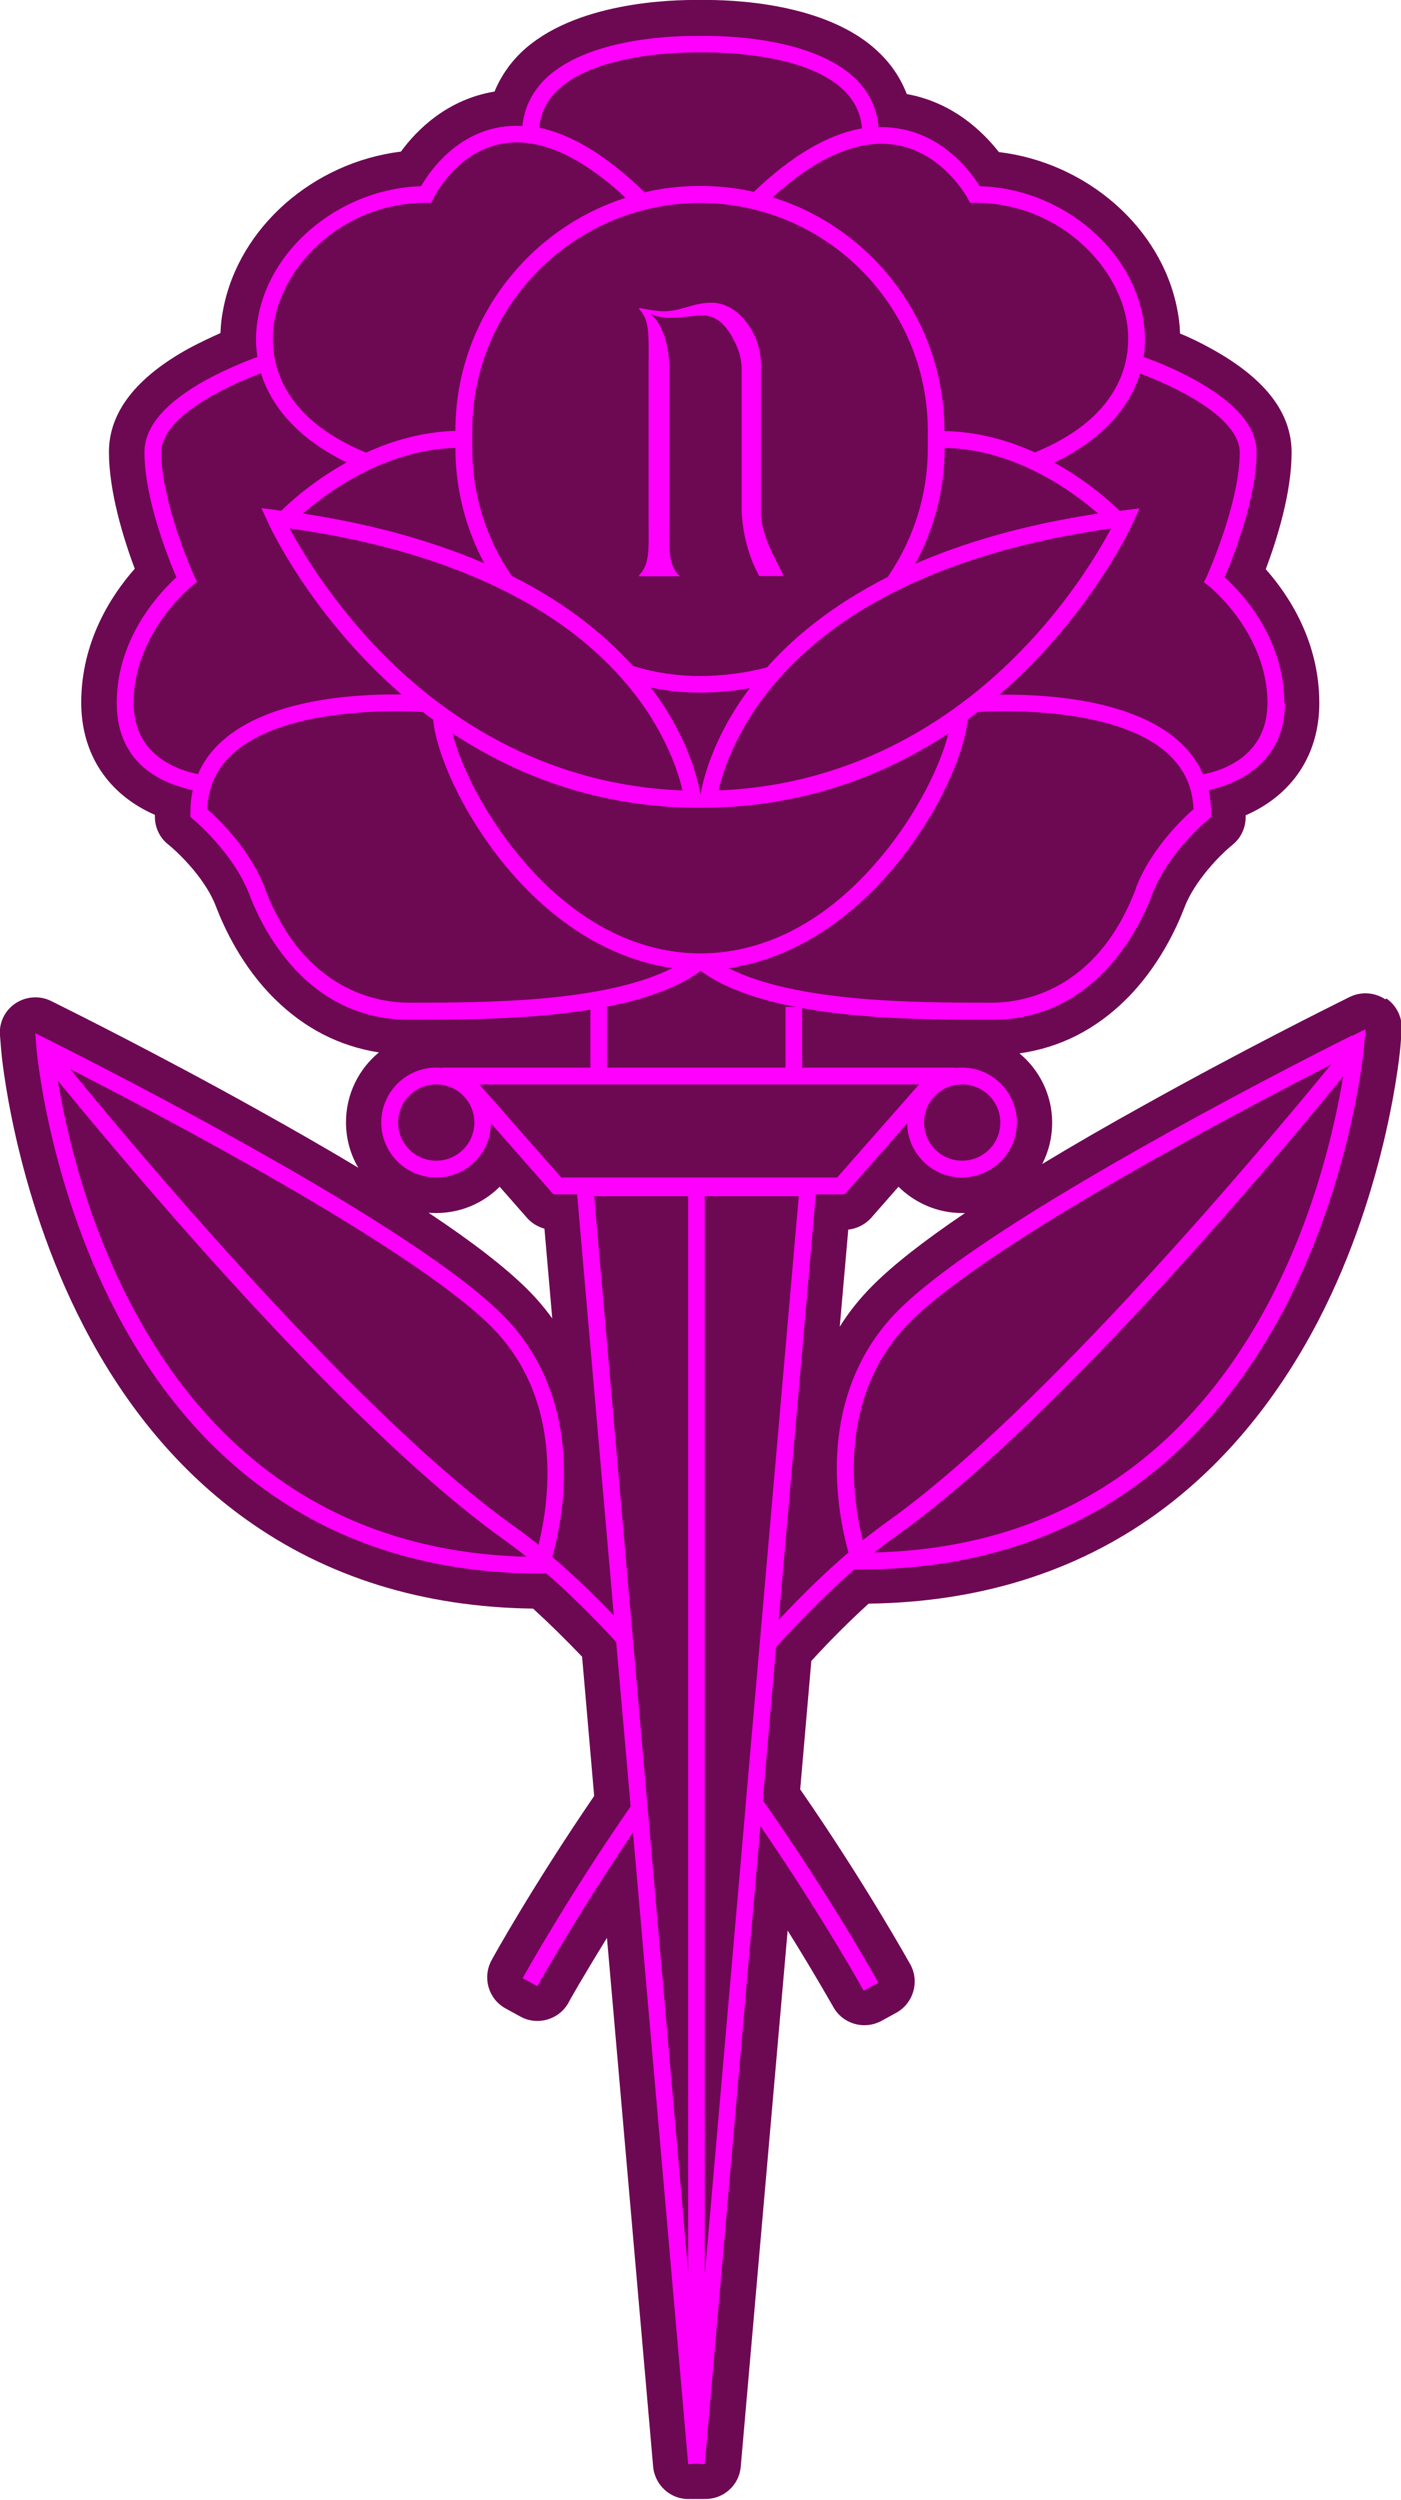 <?xml version="1.0" encoding="UTF-8"?><svg id="Layer_2" xmlns="http://www.w3.org/2000/svg" viewBox="0 0 59.16 105.53"><defs><style>.cls-1{fill:#6d0953;}.cls-1,.cls-2{stroke-width:0px;}.cls-2{fill:#f0f;}</style></defs><g id="Master_Logos"><g id="_4a924bb7-be38-4b5c-a2c0-00fd10932d29_0"><g id="_4a924bb7-be38-4b5c-a2c0-00fd10932d29_0-2"><path class="cls-1" d="M58.5,42.19c-.45-.3-1.02-.34-1.51-.1l-.56.28s0,0,0,0c-.16.08-3.87,1.92-8.07,4.26-1.61.89-3.06,1.73-4.35,2.51.27-.52.42-1.12.42-1.74,0-1.18-.54-2.23-1.38-2.93,1.7-.24,3.21-1,4.5-2.28,1.39-1.38,2.14-3.03,2.47-3.89.43-1.13,1.52-2.21,1.9-2.53l.13-.11c.35-.28.55-.71.55-1.16v-.08c1.97-.86,3.11-2.56,3.11-4.74,0-2.59-1.27-4.53-2.26-5.65.48-1.28,1.09-3.23,1.09-4.93s-1.15-3.15-3.41-4.39c-.45-.25-.89-.46-1.3-.63-.01-.34-.05-.69-.12-1.03-.67-3.46-3.84-6.19-7.53-6.63-.7-.89-1.96-2.1-3.89-2.45-.25-.65-.64-1.24-1.16-1.74C34.94.09,30.83-.02,29.58,0c-1.25-.02-5.35.09-7.57,2.21-.5.48-.88,1.05-1.13,1.66,0,0-.02,0-.03,0-1.97.34-3.24,1.6-3.92,2.53-3.68.45-6.83,3.18-7.5,6.63-.07.34-.11.69-.12,1.03-.4.18-.85.39-1.3.63-2.27,1.24-3.41,2.72-3.41,4.39s.61,3.65,1.09,4.93c-.99,1.12-2.26,3.07-2.26,5.65,0,2.18,1.14,3.88,3.11,4.74v.08c0,.45.2.88.55,1.16l.12.1s1.39,1.16,1.91,2.53c.33.86,1.08,2.52,2.47,3.89,1.26,1.25,2.74,2.01,4.41,2.27-.85.7-1.39,1.76-1.39,2.95,0,.7.19,1.36.52,1.92-1.29-.78-2.74-1.61-4.34-2.5-4.2-2.34-7.91-4.18-8.07-4.26l-.56-.28c-.48-.24-1.06-.2-1.51.1-.45.3-.7.82-.65,1.36l.05.62c0,.06.51,5.91,3.48,11.64,1.78,3.44,4.09,6.19,6.87,8.17,3.41,2.44,7.48,3.7,12.11,3.76.67.61,1.36,1.29,2.07,2.03l.51,5.88c-2.62,3.83-4.32,6.9-4.33,6.93-.4.73-.14,1.64.59,2.04l.62.34c.72.4,1.64.14,2.04-.59,0-.02.61-1.09,1.62-2.73l1.95,22.32c.07.8.76,1.41,1.56,1.37h.29s.29,0,.29,0c.02,0,.04,0,.07,0,.77,0,1.43-.59,1.49-1.37l1.98-22.63c1.17,1.88,1.88,3.15,1.93,3.23.4.72,1.31.98,2.04.58l.62-.34c.72-.4.99-1.31.59-2.04-.02-.03-1.88-3.39-4.65-7.39l.47-5.42c.82-.9,1.64-1.71,2.42-2.42,4.63-.06,8.7-1.32,12.11-3.76,2.77-1.99,5.08-4.74,6.87-8.17,2.98-5.73,3.48-11.58,3.48-11.64l.05-.62c.04-.54-.21-1.06-.65-1.36ZM35.82,51.91c.37-.04.72-.22.97-.5l1.15-1.31c.69.68,1.64,1.11,2.68,1.11.04,0,.09,0,.13,0-1.73,1.17-3.02,2.18-3.89,3.05-.54.54-1.01,1.12-1.4,1.75l.36-4.1ZM18.42,51.21c1.04,0,1.99-.42,2.68-1.11l1.15,1.31c.2.23.46.38.74.46l.33,3.79c-.31-.43-.65-.83-1.03-1.21-.92-.92-2.31-2-4.19-3.25.1,0,.21.01.31.01Z"/><path class="cls-2" d="M57.1,43.71s-3.79,1.88-8,4.23c-5.67,3.16-9.43,5.64-11.17,7.38-1.76,1.76-2.66,4.18-2.59,6.98.04,1.43.31,2.61.49,3.24-.96.82-1.94,1.77-2.95,2.85l1.57-17.97h1.22l2.64-3c.01,1.27,1.05,2.29,2.31,2.29s2.32-1.04,2.32-2.32-1.04-2.32-2.32-2.32c-.09,0-.18,0-.27.02v-.02s-6.48,0-6.48,0v-2.56h-.7v2.56h-7.54v-2.56h-.7v2.56h-6.26v.02c-.07-.01-.16-.02-.25-.02-1.28,0-2.32,1.04-2.32,2.32s1.04,2.32,2.32,2.32,2.3-1.03,2.31-2.29l2.64,3h1l1.55,17.78c-.88-.92-1.75-1.75-2.6-2.47.18-.63.45-1.81.49-3.24.07-2.8-.82-5.21-2.59-6.98-1.74-1.74-5.5-4.23-11.17-7.38-4.21-2.35-7.97-4.21-8-4.23l-.56-.28.05.62c0,.06.48,5.6,3.32,11.07,1.67,3.23,3.83,5.8,6.41,7.64,3.23,2.31,7.12,3.48,11.57,3.48h.24c.95.83,1.94,1.8,2.94,2.89l.61,6.94h0c-2.73,3.94-4.54,7.22-4.56,7.25l.62.34s1.61-2.9,4.04-6.49l2.33,26.67.35-.02.35.02,2.35-26.94c2.61,3.8,4.34,6.91,4.36,6.95l.62-.34s-1.97-3.56-4.88-7.7l.56-6.46c1.13-1.25,2.24-2.35,3.3-3.28h.24c4.45,0,8.34-1.17,11.57-3.48,2.58-1.85,4.73-4.42,6.41-7.64,2.84-5.47,3.32-11.02,3.32-11.07l.05-.62-.56.28ZM42.24,47.39c0,.89-.72,1.61-1.61,1.61s-1.61-.72-1.61-1.61.72-1.61,1.61-1.61,1.61.72,1.61,1.61ZM18.42,49c-.89,0-1.61-.72-1.61-1.61s.72-1.61,1.61-1.61,1.61.72,1.61,1.61-.72,1.61-1.61,1.61ZM20.74,56c3.11,3.11,2.43,7.49,2,9.22-.01,0-.02-.02-.03-.03l-.09-.07c-.32-.25-.64-.5-.96-.72-3.18-2.27-7.55-6.48-12.65-12.19-2.69-3.01-4.93-5.71-6.05-7.08,3.64,1.86,14.41,7.5,17.78,10.87ZM5.5,55c-1.92-3.68-2.73-7.4-3.06-9.38,1.14,1.39,3.37,4.08,6.03,7.06,6.48,7.26,10.52,10.69,12.77,12.29.3.22.62.45.93.7l.06.05c-4.04-.1-7.58-1.22-10.54-3.34-2.49-1.78-4.57-4.26-6.19-7.38ZM20.23,45.78h18.58l-3.46,3.93h-11.65l-3.46-3.93ZM29.06,50.5v45.43l-3.97-45.43h3.97ZM29.76,95.93v-45.43h3.97l-2.24,25.66h-.01s0,.02.01.03l-1.72,19.74ZM38.43,55.81c3.37-3.37,14.14-9.01,17.78-10.87-2.75,3.35-12.16,14.6-18.7,19.27-.31.22-.64.47-.96.72l-.09.07s-.02.02-.03.03c-.43-1.73-1.11-6.11,2-9.22ZM53.66,54.82c-1.62,3.12-3.71,5.61-6.19,7.38-2.95,2.11-6.5,3.24-10.54,3.34l.06-.05c.31-.25.62-.48.93-.7,4.07-2.9,9.19-8.29,12.77-12.29,2.66-2.98,4.89-5.66,6.03-7.06-.33,1.98-1.14,5.7-3.06,9.38Z"/><path class="cls-2" d="M54.23,29.67c0-2.79-1.87-4.72-2.52-5.3.34-.79,1.35-3.31,1.35-5.28,0-1.08-.89-2.11-2.64-3.07-.83-.46-1.66-.78-2.13-.95.09-.56.07-1.14-.04-1.74-.58-3.01-3.58-5.38-6.88-5.47-.34-.55-1.48-2.14-3.47-2.44-.26-.04-.53-.06-.8-.05-.07-.8-.4-1.49-.99-2.06-1.86-1.78-5.72-1.81-6.53-1.79-.81-.02-4.67.01-6.53,1.79-.58.56-.91,1.23-.99,2.01-.32-.02-.64,0-.95.05-1.93.33-3,1.92-3.33,2.49-3.29.1-6.29,2.47-6.87,5.47-.12.6-.13,1.18-.04,1.74-.47.17-1.29.5-2.13.95-1.75.96-2.64,1.99-2.64,3.07,0,1.97,1.01,4.49,1.35,5.28-.64.58-2.52,2.52-2.52,5.3s2.2,3.46,3.21,3.69c-.07.31-.1.63-.1.96v.17l.13.11s1.68,1.39,2.36,3.16c.28.75.94,2.18,2.12,3.36,1.29,1.28,2.84,1.93,4.63,1.93,3.55,0,9.46,0,12.31-2.06,2.84,2.06,8.76,2.06,12.31,2.06,1.78,0,3.34-.65,4.63-1.93,1.19-1.18,1.84-2.61,2.12-3.36.67-1.77,2.34-3.14,2.36-3.16l.13-.11v-.17c0-.34-.04-.66-.1-.96,1.02-.23,3.22-1.02,3.22-3.69ZM37.79,6.11c2.02.31,3.06,2.24,3.07,2.26l.1.19h.21c3.4,0,5.92,2.49,6.39,4.9.22,1.13.28,3.94-3.86,5.64-1.1-.5-2.4-.88-3.82-.9h0c0-4.64-3.05-8.56-7.25-9.87,1.87-1.71,3.61-2.45,5.15-2.22ZM29.58,40.25c-1.96,0-4.88-.74-7.71-4.18-1.45-1.77-2.43-3.77-2.76-5.11,2.58,1.7,5.95,3.08,10.13,3.14h.28s0,0,0,0h.06s.06,0,.06,0h0s.28,0,.28,0c4.19-.07,7.55-1.44,10.13-3.14-.33,1.34-1.31,3.35-2.76,5.11-2.83,3.45-5.75,4.18-7.71,4.18ZM19.23,18.91h0c0,1.71.42,3.37,1.22,4.87-2.56-1.1-5.27-1.74-7.66-2.1,1.03-.89,3.47-2.7,6.44-2.77ZM29.56,8.57c5.3,0,9.62,4.32,9.62,9.62v.73c0,1.92-.57,3.77-1.65,5.37-.01.02-.02.04-.03.06-2.39,1.21-4.02,2.59-5.11,3.82-.82.23-1.87.37-2.83.37s-1.92-.14-2.84-.43c-1.45-1.61-3.22-2.85-5.12-3.8,0,0,0-.02-.01-.02-1.08-1.59-1.65-3.45-1.65-5.37v-.73c0-5.3,4.32-9.62,9.62-9.62ZM29.58,33.56c-.08-.52-.48-2.39-2.09-4.53.68.14,1.37.21,2.07.21s1.42-.07,2.1-.19c-1.6,2.13-1.99,3.98-2.08,4.5ZM26.35,28.75c1.71,1.97,2.29,3.83,2.47,4.62-6.03-.23-10.26-3.3-12.76-5.87-2.04-2.1-3.3-4.2-3.83-5.19,4.58.63,10.51,2.27,14.12,6.44ZM30.34,33.37c.18-.78.74-2.61,2.43-4.58,3.61-4.2,9.56-5.84,14.15-6.48-.53.99-1.78,3.1-3.83,5.19-2.5,2.57-6.73,5.63-12.76,5.87ZM38.65,23.8c.81-1.5,1.24-3.17,1.24-4.89h0c2.98.04,5.45,1.87,6.48,2.77-3.13.47-5.67,1.23-7.72,2.12ZM23.54,3.81c1.57-1.51,4.99-1.6,5.92-1.6h0s.05,0,.12,0c.07,0,.11,0,.12,0h0c.93,0,4.35.08,5.92,1.59.47.45.73.99.78,1.62-1.44.25-2.97,1.15-4.57,2.68-.73-.17-1.49-.25-2.27-.25s-1.59.09-2.34.27c-1.57-1.53-3.06-2.44-4.45-2.73.06-.62.31-1.14.78-1.59ZM11.6,13.46c.47-2.41,2.99-4.9,6.39-4.9h.22s.1-.2.1-.2c0-.02.97-1.97,2.92-2.3,1.53-.26,3.27.51,5.19,2.29-4.16,1.33-7.19,5.24-7.19,9.84h0c-1.4.04-2.68.42-3.77.92-4.14-1.71-4.08-4.51-3.86-5.64ZM5.64,29.67c0-2.94,2.43-4.91,2.46-4.93l.22-.17-.12-.25s-1.39-3.07-1.39-5.23c0-1.48,2.73-2.79,4.21-3.33.48,1.53,1.73,2.85,3.62,3.76-1.43.79-2.42,1.7-2.76,2.04-.07,0-.15-.02-.22-.03l-.62-.08.26.57c.05.12,1.37,3.01,4.24,5.96.42.44.9.89,1.42,1.34-1.88-.03-5.62.17-7.61,1.99-.44.4-.77.86-.99,1.37-.81-.16-2.72-.76-2.72-3.01ZM11.19,37.5c-.63-1.66-2-2.96-2.44-3.34.04-.94.39-1.7,1.07-2.33,2.21-2.02,7.1-1.83,8.04-1.77.14.11.28.22.43.32.13,1.39,1.18,3.88,3.02,6.13,2.04,2.48,4.51,3.99,7.08,4.36-2.88,1.46-7.96,1.46-11.12,1.46-1.28,0-4.43-.47-6.09-4.83ZM47.97,37.5c-1.65,4.36-4.81,4.83-6.09,4.83-3.16,0-8.24,0-11.12-1.46,2.56-.36,5.04-1.88,7.08-4.36,1.84-2.24,2.89-4.74,3.02-6.13.15-.11.29-.21.43-.32.94-.06,5.83-.25,8.04,1.77.68.63,1.03,1.39,1.07,2.33-.44.38-1.81,1.68-2.44,3.34ZM50.8,32.69c-.22-.51-.55-.97-.99-1.37-1.99-1.82-5.73-2.02-7.61-1.99.52-.45.99-.9,1.42-1.34,2.87-2.95,4.19-5.84,4.24-5.96l.26-.57-.62.08c-.07,0-.15.02-.22.03-.34-.34-1.33-1.25-2.76-2.04,1.9-.91,3.15-2.23,3.62-3.76,1.49.55,4.21,1.85,4.21,3.33,0,2.16-1.38,5.2-1.39,5.23l-.12.25.22.17s2.46,1.97,2.46,4.93c0,2.25-1.92,2.86-2.72,3.01Z"/><path class="cls-2" d="M28.66,24.28c-.45-.45-.4-1.11-.4-2.3v-6.49c0-.71-.2-1.73-.79-2.24.21.11.58.17.83.17.49,0,.87-.1,1.43-.1.64,0,1.13.65,1.43,1.42.11.29.16.59.16.9v5.99c0,.08.01.16.02.24.07.9.35,1.77.7,2.41h0s.01.03.02.04h1.03c-.47-.99-.81-1.47-.96-2.5,0,0,0-.05,0-.11,0-.79,0-1.68,0-2.53h0v-1.34c0-1.43,0-2.55,0-2.58,0,.01,0,.03,0,.04v-.04h0c-.06-1.22-.96-2.48-2.08-2.48-.76,0-1.17.31-1.92.36-.29.02-.85-.08-1.14-.14v.05c.45.45.4,1.11.4,2.3v6.63c0,1.19.06,1.84-.4,2.3v.05h1.7v-.05Z"/></g></g></g></svg>